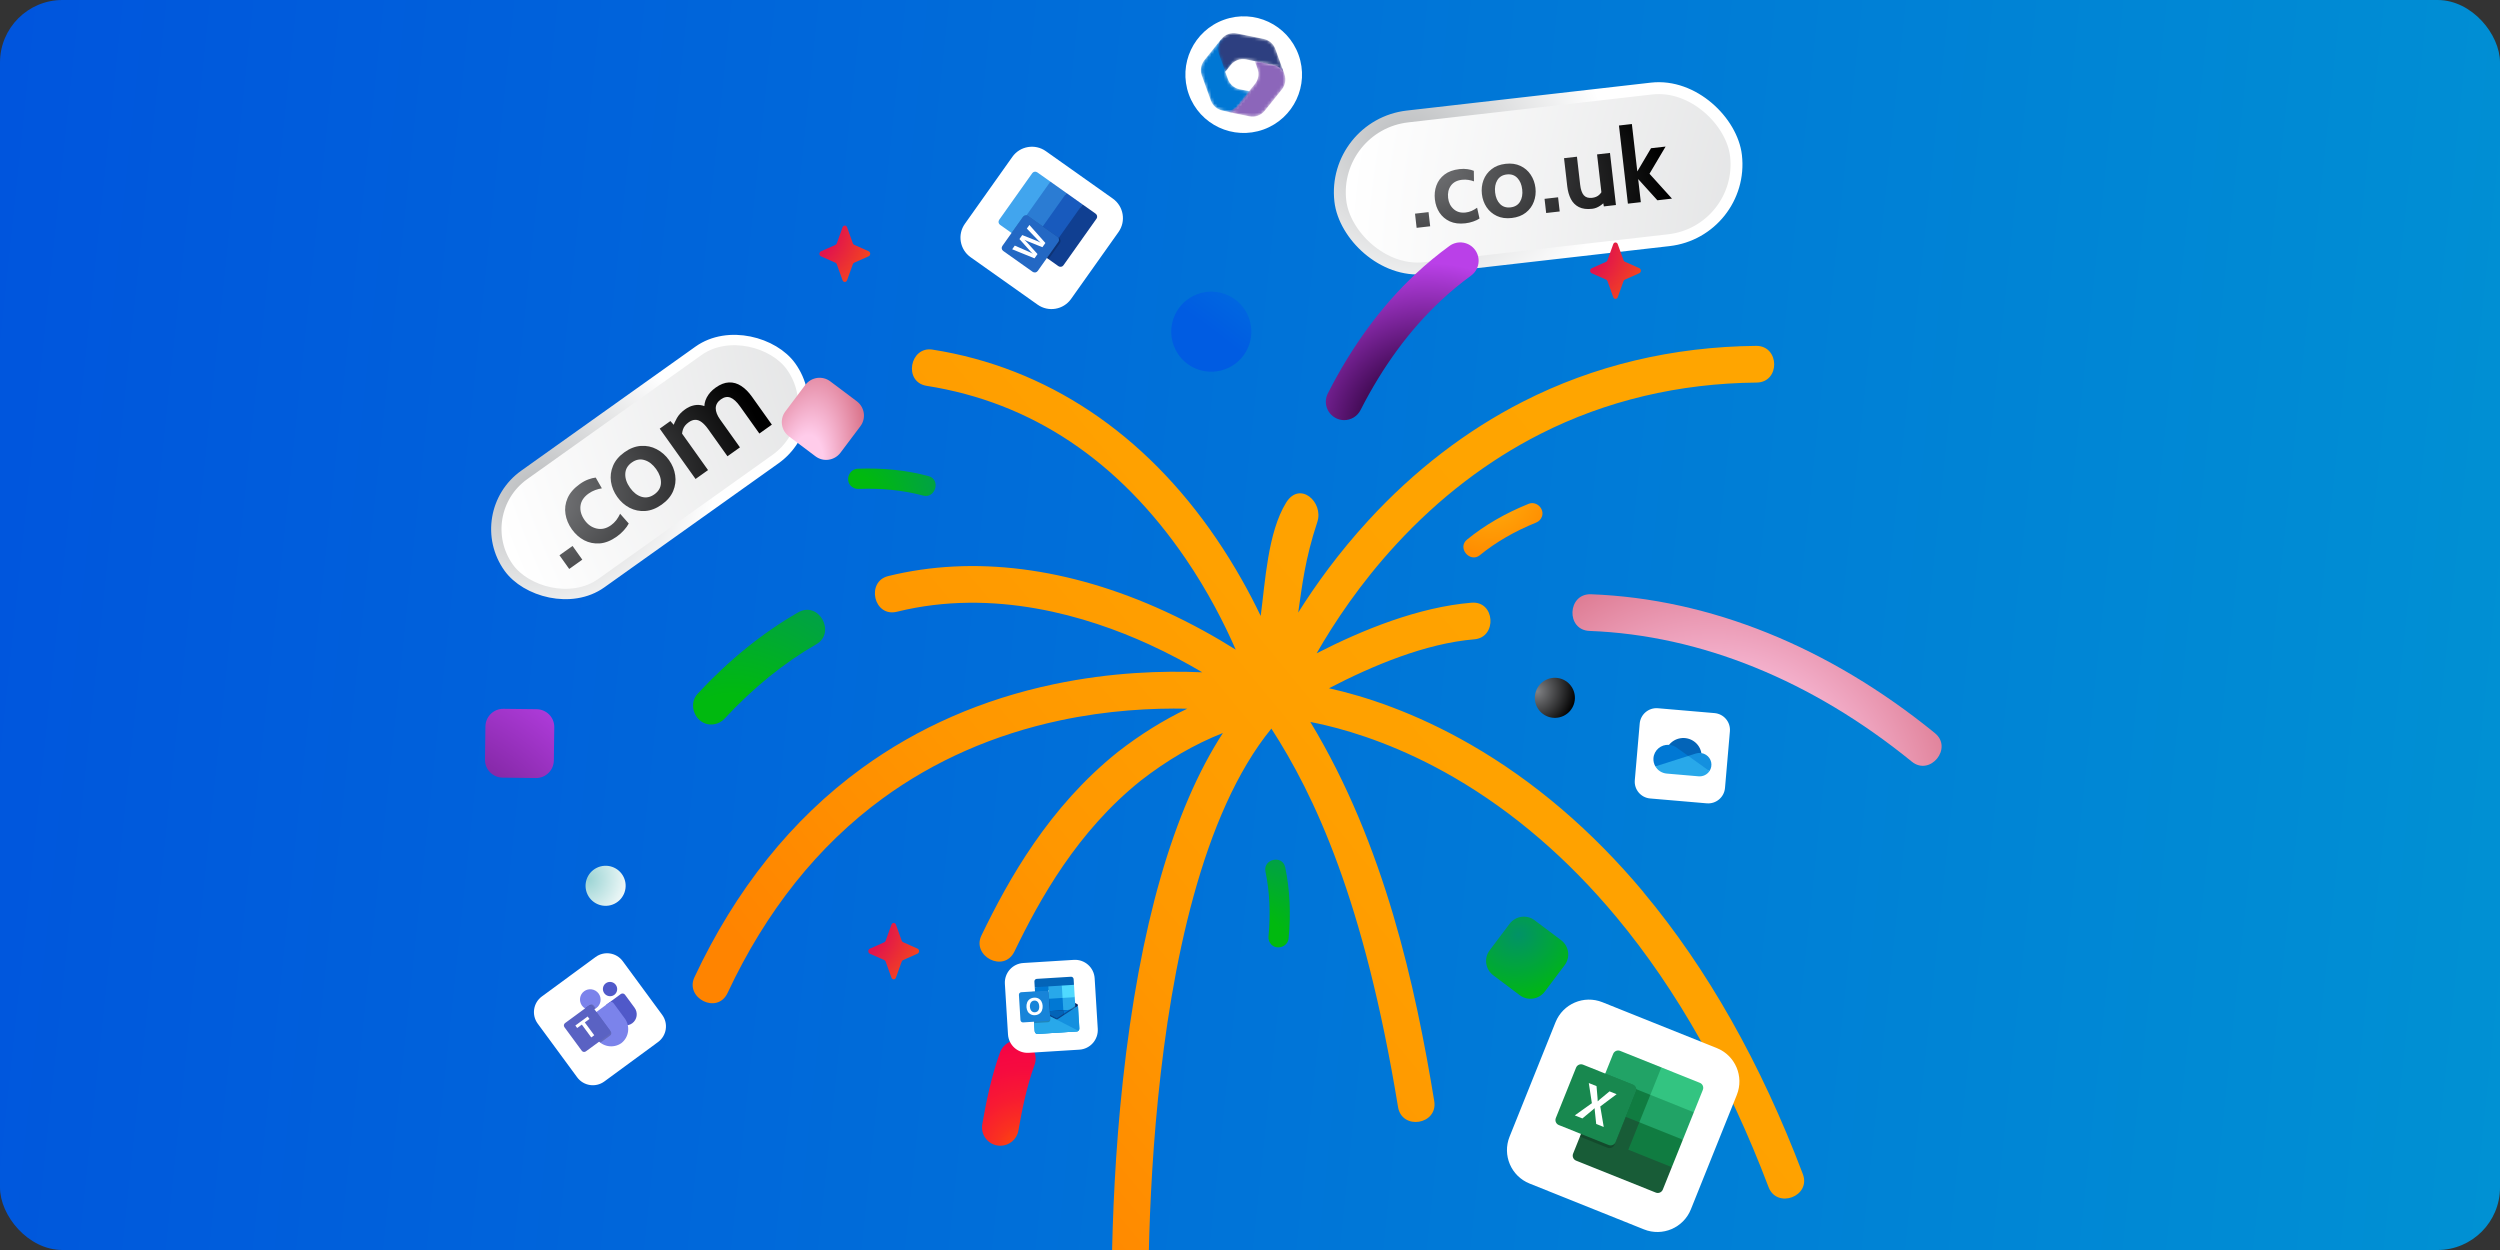 <svg width="810" height="405" viewBox="0 0 810 405" fill="none" xmlns="http://www.w3.org/2000/svg">
<rect x="0" y="0" width="810" height="405" fill="#333333" stroke="none"/>
<g clip-path="url(#clip0_2653_1006)">
<rect width="810" height="405" rx="20.25" fill="url(#paint0_linear_2653_1006)"/>
<rect x="431.454" y="40.548" width="129.037" height="49.454" rx="24.727" transform="rotate(-6.527 431.454 40.548)" fill="url(#paint1_radial_2653_1006)"/>
<rect x="431.454" y="40.548" width="129.037" height="49.454" rx="24.727" transform="rotate(-6.527 431.454 40.548)" stroke="url(#paint2_radial_2653_1006)" stroke-width="3.856"/>
<path d="M458.987 73.817L458.462 69.225L462.851 68.723L463.376 73.315L458.987 73.817ZM474.747 72.356C472.811 72.577 471.14 72.369 469.734 71.732C468.337 71.083 467.225 70.138 466.4 68.899C465.584 67.647 465.084 66.222 464.902 64.624C464.718 63.015 464.881 61.508 465.393 60.104C465.904 58.689 466.778 57.506 468.014 56.555C469.251 55.605 470.871 55.014 472.874 54.785C473.819 54.677 474.686 54.686 475.476 54.812C476.264 54.927 476.946 55.106 477.521 55.348L477.57 58.763C477.021 58.552 476.41 58.394 475.737 58.288C475.075 58.182 474.389 58.169 473.68 58.25C472.06 58.435 470.861 59.068 470.084 60.149C469.307 61.23 469.009 62.558 469.189 64.133C469.36 65.63 469.96 66.838 470.989 67.758C472.016 68.667 473.307 69.032 474.859 68.854C475.523 68.778 476.165 68.608 476.785 68.343C477.414 68.066 478.013 67.718 478.581 67.3L479.358 70.802C478.807 71.173 478.126 71.496 477.314 71.771C476.514 72.057 475.659 72.251 474.747 72.356ZM489.81 70.632C487.975 70.842 486.365 70.622 484.98 69.971C483.594 69.32 482.482 68.37 481.644 67.12C480.817 65.87 480.313 64.457 480.133 62.881C479.951 61.295 480.122 59.793 480.644 58.377C481.177 56.959 482.045 55.777 483.248 54.83C484.449 53.871 485.967 53.287 487.801 53.077C489.635 52.867 491.246 53.094 492.633 53.756C494.018 54.407 495.125 55.363 495.954 56.625C496.793 57.886 497.304 59.309 497.485 60.896C497.666 62.471 497.489 63.962 496.954 65.369C496.431 66.774 495.568 67.95 494.365 68.897C493.162 69.844 491.644 70.422 489.81 70.632ZM489.416 67.189C490.822 67.028 491.847 66.415 492.489 65.35C493.141 64.272 493.377 62.951 493.198 61.386C493.016 59.8 492.486 58.555 491.608 57.652C490.739 56.737 489.602 56.36 488.195 56.521C486.8 56.681 485.777 57.305 485.126 58.394C484.474 59.472 484.239 60.804 484.421 62.391C484.599 63.955 485.128 65.188 486.007 66.091C486.884 66.983 488.02 67.349 489.416 67.189ZM500.956 69.015L500.431 64.424L504.819 63.922L505.345 68.513L500.956 69.015ZM515.872 67.651C514.116 67.851 512.675 67.663 511.549 67.085C510.423 66.507 509.559 65.637 508.959 64.474C508.357 63.3 507.965 61.92 507.784 60.333L506.745 51.252L510.931 50.773L511.97 59.854C512.149 61.419 512.541 62.554 513.146 63.26C513.762 63.953 514.66 64.232 515.842 64.097C516.787 63.989 517.543 63.674 518.111 63.153C518.689 62.631 519.14 61.941 519.464 61.083L518.965 63.295L517.447 50.028L521.633 49.549L523.564 66.428L519.648 66.876L519.109 63.963L520.156 65.04C519.81 65.604 519.224 66.156 518.396 66.695C517.58 67.233 516.738 67.551 515.872 67.651ZM527.438 65.985L524.541 40.665L528.728 40.187L530.485 55.547L534.926 48.028L539.652 47.487L534.435 56.292L541.719 64.351L536.992 64.892L530.767 58.012L531.625 65.506L527.438 65.985Z" fill="url(#paint3_radial_2653_1006)"/>
<path d="M331.638 337.427C328.556 336.302 325.141 337.887 324.016 340.971C321.109 348.946 319.406 357.602 318.257 364.261C317.694 367.495 319.857 370.579 323.097 371.134C323.446 371.197 323.787 371.221 324.119 371.221C326.956 371.221 329.467 369.183 329.966 366.29C331.035 360.123 332.596 352.14 335.187 345.045C336.312 341.962 334.727 338.545 331.645 337.419L331.638 337.427Z" fill="url(#paint4_radial_2653_1006)"/>
<path d="M532.475 289.026C515.83 269.129 497.023 253.069 476.583 241.289C458.338 230.778 442.122 225.569 430.587 222.993C444.641 215.7 461.769 208.463 477.716 207.131C485.123 206.513 484.474 194.598 476.726 195.28C459.725 196.699 441.71 203.92 426.594 211.673C432.171 201.923 440.64 189.089 452.405 176.334C466.284 161.281 481.986 149.263 499.067 140.599C520.361 129.802 543.946 124.197 569.154 123.952C576.831 123.872 576.673 112.061 569.036 112.061C541.886 112.331 516.448 118.403 493.442 130.127C475.062 139.489 458.212 152.442 443.358 168.621C433.732 179.101 426.246 189.517 420.621 198.467C421.865 189.882 422.823 181.138 426.816 169.112C428.939 162.707 421.152 155.692 416.715 162.842C410.758 172.466 409.934 188.51 408.468 199.561C404.856 192.022 400.126 183.389 394.097 174.527C370.79 140.266 338.982 119.084 302.12 113.274C294.777 112.124 292.59 123.809 300.275 125.022C334.174 130.365 362.369 149.168 384.068 180.908C391.412 191.649 396.727 202.137 400.372 210.484C394.192 206.6 386.436 202.192 377.453 198.07C346.342 183.786 315.335 179.838 287.757 186.655C280.54 188.439 283.06 200.068 290.609 198.205C321.997 190.436 352.3 199.648 372.192 208.74C378.681 211.705 384.519 214.852 389.534 217.825C376.763 217.27 359.96 217.793 341.486 221.677C318.313 226.544 297.367 235.708 279.225 248.907C256.576 265.379 238.331 288.17 224.99 316.644C221.853 323.342 232.405 328.844 235.748 321.694C248.178 295.154 265.084 273.957 285.983 258.689C302.699 246.481 322.045 237.975 343.482 233.409C358.883 230.128 373.191 229.382 384.67 229.612C376.89 233.346 369.451 237.975 362.258 243.572C362.234 243.588 362.218 243.604 362.195 243.619C339.838 261.511 326.822 284.801 317.981 303.097C314.756 309.763 325.245 315.376 328.684 308.273C336.978 291.119 349.123 269.327 369.594 252.934C378.174 246.267 386.88 241.194 396.22 237.492C380.146 262.232 369.261 300.037 363.795 350.287C358.828 395.915 360.388 435.59 360.404 435.987C360.721 443.747 372.596 443.264 372.279 435.495C372.216 434.005 366.924 291.214 411.922 236.065C425.794 257.516 441.963 291.468 452.959 358.658C454.211 366.292 465.944 364.405 464.692 356.731C458.671 319.981 448.681 273.743 424.55 233.917C426.103 234.218 427.783 234.575 429.581 235.003C439.23 237.294 454.298 242.105 471.291 251.998C490.408 263.128 508.042 278.309 523.697 297.112C543.36 320.727 559.949 350.168 573.005 384.611C575.714 391.746 586.868 387.655 584.119 380.394C570.509 344.492 553.128 313.759 532.451 289.05L532.475 289.026Z" fill="url(#paint5_linear_2653_1006)"/>
<path d="M626.923 237.539C592.525 209.549 553.975 193.988 515.442 192.537C507.805 192.299 507.322 204.134 514.998 204.42C550.933 205.775 587.043 220.417 619.421 246.766C625.355 251.594 632.849 242.359 626.915 237.539H626.923Z" fill="url(#paint6_radial_2653_1006)"/>
<path d="M432.813 135.47C433.677 135.914 434.596 136.12 435.507 136.12C437.67 136.12 439.761 134.931 440.807 132.87C447.976 118.775 456.731 106.853 466.815 97.412C469.937 94.495 473.232 91.767 476.623 89.302C479.277 87.376 479.871 83.658 477.946 80.995C476.021 78.339 472.298 77.745 469.644 79.671C465.857 82.421 462.173 85.466 458.695 88.716C447.596 99.1 438.01 112.132 430.215 127.463C428.725 130.388 429.89 133.971 432.813 135.462V135.47Z" fill="url(#paint7_radial_2653_1006)"/>
<path d="M230.393 234.741C231.985 234.741 233.577 234.099 234.75 232.839C244.027 222.851 254.033 214.733 264.498 208.732C270.946 205.03 265.33 194.543 258.588 198.419C247.085 205.022 236.136 213.885 226.043 224.753C222.621 228.439 225.465 234.749 230.393 234.749V234.741Z" fill="url(#paint8_radial_2653_1006)"/>
<path d="M275.7 157.458C276.321 158.077 277.192 158.446 278.139 158.41C285.642 158.121 292.701 158.845 299.116 160.574C303.071 161.637 304.958 155.362 300.821 154.253C293.767 152.356 286.05 151.556 277.887 151.871C275.119 151.978 273.775 155.545 275.697 157.461L275.7 157.458Z" fill="url(#paint9_radial_2653_1006)"/>
<path d="M411.81 305.92C411.226 305.265 410.907 304.375 410.995 303.431C411.702 295.957 411.372 288.868 410.004 282.366C409.163 278.358 415.533 276.824 416.41 281.016C417.911 288.166 418.28 295.915 417.51 304.047C417.249 306.805 413.613 307.949 411.807 305.923L411.81 305.92Z" fill="url(#paint10_radial_2653_1006)"/>
<path d="M499.558 167.439C499.245 168.259 498.602 168.952 497.723 169.308C490.761 172.119 484.619 175.673 479.476 179.88C476.305 182.471 472.011 177.521 475.33 174.813C480.987 170.191 487.698 166.298 495.273 163.24C497.842 162.203 500.53 164.906 499.562 167.441L499.558 167.439Z" fill="url(#paint11_radial_2653_1006)"/>
<path d="M290.283 299.582L292.157 304.786C292.227 305.015 292.389 305.175 292.597 305.267L297.272 307.353C297.943 307.651 297.943 308.683 297.272 308.981L292.597 311.067C292.389 311.159 292.25 311.342 292.157 311.548L290.283 316.752C290.028 317.486 289.079 317.486 288.825 316.752L286.95 311.548C286.881 311.319 286.719 311.159 286.51 311.067L281.835 309.004C281.164 308.706 281.164 307.674 281.835 307.376L286.51 305.29C286.719 305.198 286.857 305.015 286.95 304.808L288.825 299.582C289.079 298.848 290.028 298.848 290.283 299.582Z" fill="url(#paint12_radial_2653_1006)"/>
<path d="M524.149 79.114L526.023 84.318C526.093 84.547 526.255 84.708 526.463 84.799L531.138 86.886C531.809 87.184 531.809 88.215 531.138 88.513L526.463 90.599C526.255 90.691 526.116 90.874 526.023 91.081L524.149 96.285C523.894 97.018 522.945 97.018 522.691 96.285L520.816 91.081C520.746 90.852 520.584 90.691 520.376 90.599L515.701 88.536C515.03 88.238 515.03 87.207 515.701 86.909L520.376 84.823C520.584 84.731 520.723 84.547 520.816 84.341L522.691 79.114C522.945 78.381 523.894 78.381 524.149 79.114Z" fill="url(#paint13_radial_2653_1006)"/>
<path d="M274.448 73.633L276.323 78.837C276.393 79.066 276.555 79.227 276.763 79.318L281.438 81.404C282.109 81.703 282.109 82.734 281.438 83.032L276.763 85.118C276.555 85.21 276.416 85.393 276.323 85.6L274.448 90.803C274.194 91.537 273.245 91.537 272.99 90.803L271.116 85.6C271.046 85.37 270.884 85.21 270.676 85.118L266.001 83.055C265.33 82.757 265.33 81.725 266.001 81.427L270.676 79.341C270.884 79.25 271.023 79.066 271.116 78.86L272.99 73.633C273.245 72.9 274.194 72.9 274.448 73.633Z" fill="url(#paint14_radial_2653_1006)"/>
<path d="M506.606 231.936C509.834 230.371 511.184 226.488 509.62 223.263C508.057 220.037 504.173 218.69 500.945 220.255C497.717 221.819 496.368 225.702 497.931 228.928C499.494 232.153 503.378 233.5 506.606 231.936Z" fill="url(#paint15_radial_2653_1006)"/>
<path d="M398.114 119.138C404.565 116.012 407.262 108.253 404.138 101.807C401.014 95.361 393.252 92.67 386.802 95.796C380.351 98.922 377.654 106.681 380.778 113.127C383.902 119.573 391.664 122.265 398.114 119.138Z" fill="url(#paint16_radial_2653_1006)"/>
<path d="M492.392 322.436L483.807 315.987C481.251 314.054 480.722 310.443 482.656 307.89L489.107 299.311C491.042 296.758 494.654 296.231 497.21 298.164L505.796 304.613C508.351 306.547 508.88 310.157 506.946 312.711L500.495 321.289C498.561 323.842 494.948 324.37 492.392 322.436Z" fill="url(#paint17_radial_2653_1006)"/>
<path d="M328.004 50.817L312.625 72.503C310.142 76.004 310.97 80.855 314.474 83.337L336.181 98.709C339.685 101.191 344.539 100.364 347.022 96.863L362.4 75.177C364.883 71.675 364.055 66.825 360.551 64.343L338.844 48.97C335.34 46.489 330.486 47.315 328.004 50.817Z" fill="white"/>
<path d="M334.451 56.107L323.732 71.223C323.362 71.745 323.489 72.47 324.016 72.843L328.267 75.854L337.082 68.937L340.326 58.849L336.075 55.838C335.548 55.465 334.821 55.586 334.451 56.107Z" fill="#41A5EE"/>
<path d="M340.325 58.848L328.266 75.853L333.471 79.54L341.245 71.885L345.53 62.535L340.325 58.848Z" fill="#2B7CD3"/>
<path d="M333.47 79.539L338.675 83.226L345.563 75.718L350.734 66.221L345.529 62.534L333.47 79.539Z" fill="#185ABD"/>
<path d="M344.549 85.967L355.268 70.851C355.638 70.329 355.511 69.604 354.984 69.231L350.732 66.22L338.674 83.225L342.925 86.236C343.452 86.609 344.179 86.489 344.549 85.967Z" fill="#103F91"/>
<path opacity="0.2" d="M331.461 70.247L327.746 75.485L339.716 83.963L343.431 78.724C343.799 78.202 343.672 77.478 343.147 77.104L333.084 69.978C332.557 69.607 331.832 69.727 331.461 70.247Z" fill="black"/>
<path d="M324.761 79.694L331.46 70.247C331.83 69.725 332.557 69.605 333.084 69.978L342.627 76.736C343.154 77.109 343.281 77.835 342.911 78.356L336.212 87.803C335.842 88.325 335.115 88.445 334.588 88.072L325.045 81.314C324.518 80.941 324.391 80.216 324.761 79.694Z" fill="url(#paint18_linear_2653_1006)"/>
<path d="M334.157 81.945C334.317 82.03 334.454 82.109 334.568 82.181L334.583 82.159C334.485 82.077 334.372 81.971 334.243 81.841C334.115 81.711 334.008 81.6 333.921 81.507L330.296 77.447L331.207 76.163L336.203 78.152C336.51 78.28 336.809 78.428 337.098 78.594L337.11 78.577C336.862 78.372 336.626 78.151 336.406 77.917L332.698 74.056L333.527 72.887L338.707 78.725L337.739 80.091L332.936 78.16C332.797 78.105 332.62 78.028 332.405 77.929C332.189 77.83 332.035 77.753 331.941 77.7L331.929 77.717C332.022 77.8 332.156 77.928 332.332 78.102C332.507 78.276 332.635 78.407 332.717 78.494L336.16 82.315L335.175 83.704L327.944 80.764L328.788 79.574L333.761 81.751C333.865 81.794 333.997 81.859 334.157 81.945Z" fill="white"/>
<rect x="152.314" y="166.361" width="112.339" height="43.054" rx="21.527" transform="rotate(-35.457 152.314 166.361)" fill="url(#paint19_radial_2653_1006)"/>
<rect x="152.314" y="166.361" width="112.339" height="43.054" rx="21.527" transform="rotate(-35.457 152.314 166.361)" stroke="url(#paint20_radial_2653_1006)" stroke-width="3.357"/>
<path d="M184.424 184.342L181.265 179.907L185.505 176.888L188.664 181.323L184.424 184.342ZM199.844 173.853C197.974 175.184 196.132 175.922 194.318 176.067C192.507 176.194 190.823 175.853 189.265 175.046C187.71 174.22 186.383 173.035 185.283 171.491C184.176 169.936 183.487 168.289 183.214 166.55C182.934 164.799 183.161 163.081 183.894 161.396C184.627 159.71 185.961 158.179 187.896 156.801C188.81 156.15 189.709 155.665 190.596 155.345C191.474 155.014 192.279 154.81 193.01 154.732L195.006 158.226C194.321 158.321 193.6 158.506 192.846 158.781C192.102 159.048 191.388 159.426 190.703 159.914C189.138 161.029 188.263 162.365 188.077 163.922C187.892 165.48 188.341 167.019 189.425 168.541C190.455 169.987 191.762 170.891 193.347 171.253C194.925 171.605 196.464 171.246 197.964 170.178C198.605 169.721 199.17 169.179 199.658 168.553C200.149 167.909 200.568 167.209 200.915 166.454L203.713 169.622C203.357 170.319 202.838 171.04 202.157 171.787C201.496 172.537 200.724 173.225 199.844 173.853ZM214.395 163.49C212.623 164.752 210.837 165.442 209.037 165.56C207.237 165.679 205.549 165.333 203.972 164.522C202.406 163.704 201.082 162.534 199.998 161.012C198.906 159.479 198.226 157.834 197.957 156.075C197.698 154.309 197.92 152.595 198.62 150.933C199.313 149.26 200.545 147.793 202.317 146.531C204.089 145.269 205.879 144.584 207.687 144.476C209.487 144.358 211.173 144.713 212.747 145.542C214.331 146.364 215.669 147.541 216.761 149.074C217.845 150.596 218.512 152.234 218.762 153.989C219.024 155.736 218.804 157.441 218.104 159.103C217.403 160.766 216.167 162.228 214.395 163.49ZM212.026 160.163C213.385 159.195 214.092 157.979 214.146 156.515C214.204 155.032 213.695 153.534 212.619 152.023C211.527 150.49 210.271 149.509 208.851 149.079C207.433 148.63 206.045 148.889 204.686 149.857C203.338 150.817 202.639 152.044 202.589 153.538C202.531 155.021 203.048 156.529 204.14 158.062C205.216 159.573 206.464 160.544 207.885 160.974C209.297 161.393 210.678 161.123 212.026 160.163ZM225.359 155.19L213.746 138.883L217.203 136.421L219.16 138.616L218.062 138.316C218.333 137.386 218.759 136.419 219.339 135.416C219.922 134.395 220.79 133.473 221.942 132.653C222.812 132.033 223.671 131.618 224.52 131.407C225.372 131.177 226.208 131.131 227.027 131.268C227.838 131.395 228.622 131.68 229.381 132.123L228.24 132.592C228.096 131.285 228.342 130.02 228.978 128.797C229.625 127.566 230.585 126.498 231.857 125.592C233.357 124.524 234.8 123.962 236.188 123.908C237.575 123.855 238.894 124.234 240.145 125.047C241.388 125.85 242.547 127.006 243.623 128.518L250.08 137.584L246.036 140.464L239.788 131.691C238.705 130.169 237.664 129.214 236.667 128.827C235.681 128.431 234.639 128.624 233.541 129.406C232.997 129.793 232.589 130.232 232.315 130.722C232.044 131.193 231.905 131.71 231.896 132.273C231.891 132.818 232.008 133.398 232.25 134.012C232.483 134.616 232.828 135.239 233.285 135.88L239.742 144.947L235.698 147.827L229.45 139.054C228.73 138.043 228.025 137.283 227.335 136.775C226.657 136.259 225.971 136.01 225.279 136.027C224.59 136.026 223.876 136.289 223.137 136.816C222.191 137.489 221.573 138.265 221.281 139.145C220.993 140.005 220.888 140.973 220.965 142.049L220.159 139.329L229.403 152.31L225.359 155.19Z" fill="url(#paint21_radial_2653_1006)"/>
<path d="M264.204 147.839L255.619 141.39C253.063 139.457 252.534 135.846 254.469 133.293L260.92 124.715C262.854 122.161 266.467 121.634 269.022 123.567L277.608 130.016C280.164 131.95 280.692 135.56 278.758 138.114L272.307 146.692C270.373 149.245 266.76 149.773 264.204 147.839Z" fill="url(#paint22_radial_2653_1006)"/>
<path d="M199.048 292.838C202.276 291.274 203.625 287.391 202.062 284.165C200.499 280.94 196.615 279.593 193.387 281.157C190.159 282.722 188.809 286.605 190.372 289.83C191.935 293.056 195.82 294.403 199.048 292.838Z" fill="url(#paint23_radial_2653_1006)"/>
<path d="M192.961 310.078L175.567 322.851C172.763 324.911 172.16 328.854 174.22 331.657L187.001 349.047C189.061 351.851 193.005 352.454 195.81 350.395L213.203 337.621C216.008 335.562 216.611 331.619 214.55 328.815L201.77 311.426C199.709 308.622 195.765 308.019 192.961 310.078Z" fill="white"/>
<path d="M196.544 325.442L201.132 322.073C201.565 321.755 202.177 321.851 202.498 322.289L205.597 326.505C206.778 328.112 206.445 330.364 204.852 331.533L204.838 331.543C203.245 332.714 200.996 332.359 199.815 330.752L196.438 326.157C196.27 325.929 196.317 325.609 196.544 325.442Z" fill="#5059C9"/>
<path d="M199.033 322.332C200.059 321.578 200.274 320.127 199.513 319.091C198.752 318.055 197.302 317.827 196.276 318.581C195.249 319.335 195.034 320.785 195.795 321.821C196.557 322.857 198.006 323.085 199.033 322.332Z" fill="#5059C9"/>
<path d="M193.249 326.579C194.732 325.49 195.043 323.394 193.943 321.898C192.844 320.402 190.75 320.072 189.268 321.161C187.785 322.25 187.474 324.346 188.573 325.842C189.673 327.338 191.767 327.668 193.249 326.579Z" fill="#7B83EB"/>
<path d="M197.441 324.783L189.868 330.345C189.447 330.67 189.372 331.278 189.7 331.702L193.234 336.512C195.08 339.149 198.695 339.807 201.312 337.983C203.835 336.033 204.287 332.387 202.322 329.838L198.787 325.029C198.48 324.589 197.877 324.48 197.441 324.783Z" fill="#7B83EB"/>
<path opacity="0.2" d="M193.241 327.868L197.888 334.19C198.193 334.612 198.106 335.199 197.692 335.508L194.536 337.825C194.04 337.453 193.601 337.01 193.233 336.511L189.699 331.702C189.372 331.277 189.447 330.671 189.866 330.346L193.241 327.868Z" fill="black"/>
<path opacity="0.2" d="M192.378 325.826L193.036 326.722C192.89 326.815 192.736 326.895 192.574 326.959C191.591 327.373 190.465 327.289 189.545 326.732L191.061 325.619C191.479 325.314 192.067 325.407 192.378 325.826Z" fill="black"/>
<path opacity="0.2" d="M191.965 326.13L192.574 326.959C191.591 327.373 190.465 327.289 189.545 326.732L190.648 325.922C191.066 325.618 191.654 325.71 191.965 326.13Z" fill="black"/>
<path d="M183.073 331.485L190.646 325.924C191.065 325.617 191.655 325.71 191.965 326.132L197.581 333.773C197.891 334.195 197.803 334.785 197.385 335.093L189.812 340.654C189.394 340.961 188.803 340.868 188.493 340.446L182.877 332.805C182.567 332.383 182.655 331.792 183.073 331.485Z" fill="url(#paint24_linear_2653_1006)"/>
<path d="M190.99 330.149L189.476 331.261L192.533 335.42L191.568 336.129L188.511 331.969L187.004 333.076L186.411 332.269L190.397 329.342L190.99 330.149Z" fill="white"/>
<path d="M409.369 41.961C419.186 38.42 424.276 27.592 420.737 17.775C417.199 7.958 406.373 2.87 396.556 6.411C386.74 9.952 381.65 20.78 385.188 30.597C388.726 40.414 399.552 45.502 409.369 41.961Z" fill="white"/>
<mask id="mask0_2653_1006" style="mask-type:luminance" maskUnits="userSpaceOnUse" x="389" y="11" width="17" height="26">
<path d="M395.736 12.619L390.196 19.535C389.091 20.915 388.784 22.784 389.389 24.463L392.3 32.542C392.904 34.22 394.332 35.463 396.062 35.821L398.953 36.417L400.223 35.959L405.409 29.692L401.602 28.908C399.872 28.55 398.445 27.307 397.84 25.629L396.974 23.227L399.186 20.075L401.066 16.009L398.838 11.682L395.581 12.858L395.296 13.271C395.425 13.044 395.572 12.828 395.737 12.622L395.84 12.492C395.804 12.534 395.77 12.576 395.736 12.619Z" fill="white"/>
</mask>
<g mask="url(#mask0_2653_1006)">
<path fill-rule="evenodd" clip-rule="evenodd" d="M395.736 12.619L390.196 19.535C389.09 20.916 388.784 22.784 389.389 24.463L392.3 32.542C392.904 34.219 394.332 35.463 396.062 35.821L398.953 36.416L400.223 35.958L405.409 29.692L401.603 28.908C399.873 28.55 398.445 27.307 397.84 25.63L396.975 23.227L399.186 20.075L401.066 16.009L398.839 11.683L395.581 12.858L395.296 13.271C395.425 13.044 395.572 12.828 395.737 12.622L395.84 12.492C395.805 12.535 395.77 12.576 395.736 12.619Z" fill="url(#paint25_linear_2653_1006)"/>
</g>
<mask id="mask1_2653_1006" style="mask-type:luminance" maskUnits="userSpaceOnUse" x="396" y="19" width="21" height="19">
<path d="M407.429 22.25C408.035 23.931 407.724 25.805 406.61 27.19L401.03 34.133C399.887 35.554 398.079 36.243 396.291 35.952L404.813 37.694C406.666 38.071 408.568 37.384 409.753 35.911L415.334 28.967C416.447 27.581 416.758 25.708 416.153 24.028L415.452 22.083L414.531 21.398L406.46 19.559L407.429 22.25Z" fill="white"/>
</mask>
<g mask="url(#mask1_2653_1006)">
<path fill-rule="evenodd" clip-rule="evenodd" d="M407.43 22.25C408.035 23.931 407.724 25.805 406.611 27.19L401.03 34.133C399.887 35.554 398.079 36.243 396.291 35.952L404.814 37.693C406.666 38.07 408.568 37.384 409.753 35.911L415.334 28.967C416.447 27.581 416.759 25.708 416.153 24.028L415.452 22.083L414.532 21.398L406.46 19.56L407.43 22.25Z" fill="url(#paint26_linear_2653_1006)"/>
</g>
<mask id="mask2_2653_1006" style="mask-type:luminance" maskUnits="userSpaceOnUse" x="394" y="10" width="23" height="15">
<path d="M397.952 11.036C397.164 11.327 396.45 11.815 395.883 12.472L395.772 12.61C394.658 13.998 394.348 15.876 394.955 17.56L397.011 23.267L398.806 21.031C399.99 19.557 401.892 18.871 403.744 19.249L412.472 21.035C414.16 21.381 415.56 22.561 416.197 24.167C416.181 24.114 416.162 24.06 416.144 24.009L413.222 15.9C412.615 14.214 411.18 12.968 409.437 12.612L400.709 10.826C399.797 10.639 398.872 10.711 398.027 11.008L397.952 11.036Z" fill="white"/>
</mask>
<g mask="url(#mask2_2653_1006)">
<path fill-rule="evenodd" clip-rule="evenodd" d="M397.952 11.036C397.164 11.327 396.45 11.815 395.883 12.472L395.772 12.61C394.658 13.998 394.348 15.876 394.955 17.56L397.011 23.266L398.806 21.031C399.99 19.557 401.892 18.871 403.744 19.249L412.473 21.035C414.161 21.38 415.561 22.561 416.198 24.167C416.182 24.114 416.163 24.06 416.145 24.009L413.223 15.9C412.616 14.215 411.18 12.968 409.438 12.612L400.709 10.826C399.797 10.639 398.872 10.711 398.027 11.008L397.952 11.036Z" fill="url(#paint27_linear_2653_1006)"/>
</g>
<path d="M555.515 231.044L537.173 229.47C534.168 229.213 531.522 231.44 531.262 234.446L529.676 252.795C529.416 255.801 531.641 258.447 534.646 258.704L552.988 260.278C555.993 260.536 558.64 258.308 558.9 255.302L560.486 236.954C560.746 233.948 558.52 231.302 555.515 231.044Z" fill="white"/>
<path d="M547.039 247.337L551.245 243.997C550.706 240.815 547.66 238.664 544.441 239.192C542.991 239.43 541.684 240.193 540.774 241.332C540.835 241.336 547.039 247.337 547.039 247.337Z" fill="#0364B8"/>
<path d="M543.249 242.241C542.545 241.722 541.709 241.409 540.834 241.335C540.814 241.334 540.794 241.333 540.774 241.332C538.171 241.14 535.907 243.07 535.717 245.641C535.648 246.574 535.865 247.506 536.338 248.317L542.227 248.096L547.002 244.921L543.249 242.241Z" fill="#0078D4"/>
<path d="M551.246 243.996C551.161 243.983 551.075 243.972 550.989 243.964C550.467 243.919 549.941 243.98 549.445 244.144L547.003 244.921L549.327 248.314L553.876 249.828C555.037 248.076 554.54 245.723 552.764 244.573C552.306 244.276 551.788 244.079 551.246 243.996Z" fill="#1490DF"/>
<path d="M536.338 248.316C537.11 249.641 538.489 250.51 540.03 250.641L550.335 251.525C551.742 251.647 553.102 250.995 553.876 249.828L547.003 244.92L536.338 248.316Z" fill="#28A8EA"/>
<path d="M556.244 339.574L519.174 324.716C513.189 322.317 506.389 325.225 503.986 331.211L489.098 368.288C486.695 374.274 489.599 381.071 495.584 383.47L532.653 398.328C538.638 400.727 545.439 397.819 547.842 391.833L562.729 354.755C565.132 348.77 562.229 341.973 556.244 339.574Z" fill="white"/>
<path d="M531.504 362.728L517.601 354.06L509.688 373.768C509.326 374.668 509.756 375.688 510.648 376.045L536.485 386.401C537.377 386.758 538.392 386.318 538.754 385.418L541.669 378.157L531.504 362.728Z" fill="#185C37"/>
<path d="M538.284 345.839L524.925 340.484C524.033 340.127 523.018 340.567 522.656 341.467L519.741 348.728L531.144 363.621L538 369.465L545.237 369.269L548.807 360.378L538.284 345.839Z" fill="#21A366"/>
<path d="M519.74 348.726L534.714 354.728L531.144 363.619L516.17 357.617L519.74 348.726Z" fill="#107C41"/>
<path opacity="0.2" d="M529.052 351.426L520.098 347.837L511.888 368.285L520.842 371.874C521.734 372.227 522.747 371.789 523.111 370.891L530.012 353.703C530.37 352.803 529.941 351.786 529.052 351.426Z" fill="black"/>
<path d="M512.904 344.953L529.052 351.425C529.943 351.783 530.373 352.802 530.012 353.702L523.467 370.002C523.106 370.902 522.09 371.342 521.198 370.985L505.05 364.513C504.159 364.155 503.729 363.136 504.09 362.236L510.635 345.936C510.996 345.036 512.012 344.596 512.904 344.953Z" fill="url(#paint28_linear_2653_1006)"/>
<path d="M510.236 361.387L515.765 357.436L514.774 350.906L517.278 351.909L517.619 355.968C517.647 356.352 517.659 356.634 517.654 356.814L517.676 356.823C517.887 356.615 518.104 356.413 518.328 356.218L521.487 353.599L523.785 354.52L518.485 358.492L519.612 365.145L517.167 364.165L516.695 359.671C516.666 359.476 516.654 359.279 516.66 359.082L516.63 359.07C516.505 359.215 516.365 359.346 516.21 359.459L512.696 362.373L510.236 361.387Z" fill="white"/>
<path d="M550.763 350.842L538.284 345.84L534.714 354.731L548.807 360.38L551.723 353.118C552.084 352.218 551.654 351.199 550.763 350.842Z" fill="#33C481"/>
<path d="M531.147 363.619L545.24 369.267L541.67 378.158L527.577 372.51L531.147 363.619Z" fill="#107C41"/>
<path d="M347.922 310.997L331.545 312.014C328.035 312.232 325.365 315.255 325.581 318.765L326.589 335.148C326.805 338.659 329.825 341.328 333.334 341.11L349.712 340.093C353.221 339.875 355.891 336.853 355.675 333.342L354.667 316.959C354.452 313.449 351.432 310.779 347.922 310.997Z" fill="white"/>
<path d="M349.257 325.694C349.249 325.544 349.165 325.41 349.034 325.339L349.032 325.339L349.024 325.336L342.25 321.82C342.221 321.803 342.19 321.787 342.159 321.773C341.899 321.656 341.599 321.675 341.355 321.823C341.326 321.84 341.298 321.86 341.271 321.881L334.979 326.208L334.972 326.213C334.78 326.351 334.735 326.621 334.872 326.816C334.912 326.873 334.965 326.92 335.027 326.951L341.801 330.467C341.83 330.484 341.861 330.5 341.892 330.514C342.152 330.63 342.452 330.612 342.696 330.464C342.725 330.446 342.753 330.427 342.78 330.406L349.072 326.079C349.197 325.994 349.268 325.847 349.257 325.694Z" fill="#0A2767"/>
<path d="M335.603 323.915L339.89 323.649L340.135 327.633L335.848 327.899L335.603 323.915ZM347.97 319.081L347.858 317.258C347.841 316.802 347.462 316.446 347.011 316.463L335.887 317.154C335.439 317.193 335.106 317.593 335.144 318.048L335.257 319.871L341.942 321.24L347.97 319.081Z" fill="#0364B8"/>
<path d="M335.256 319.87L339.64 319.598L339.886 323.599L335.502 323.871L335.256 319.87Z" fill="#0078D4"/>
<path d="M344.025 319.326L339.641 319.598L339.887 323.599L344.517 327.328L348.463 327.083L348.217 323.082L344.025 319.326Z" fill="#28A8EA"/>
<path d="M339.887 323.598L344.271 323.326L344.517 327.327L340.133 327.599L339.887 323.598Z" fill="#0078D4"/>
<path d="M340.133 327.598L344.517 327.326L344.763 331.327L340.379 331.599L340.133 327.598Z" fill="#0364B8"/>
<path d="M335.847 327.897L340.134 327.631L340.357 331.253L336.07 331.519L335.847 327.897Z" fill="#14447D"/>
<path d="M344.518 327.326L348.464 327.081L348.71 331.082L344.764 331.327L344.518 327.326Z" fill="#0078D4"/>
<path d="M349.078 326.053L349.07 326.058L342.767 330.189C342.74 330.209 342.712 330.227 342.682 330.244C342.575 330.305 342.456 330.343 342.334 330.355L341.964 330.166C341.933 330.152 341.902 330.137 341.873 330.12L335.017 326.7L335.014 326.7L334.79 326.591L335.254 334.133C335.288 334.636 335.718 335.016 336.214 334.982L348.887 334.195C348.894 334.194 348.901 334.19 348.908 334.19C349.013 334.176 349.115 334.148 349.211 334.106C349.253 334.085 349.293 334.06 349.331 334.033C349.359 334.014 349.407 333.974 349.407 333.974C349.621 333.792 349.738 333.518 349.722 333.234L349.258 325.693C349.267 325.837 349.198 325.975 349.078 326.053Z" fill="url(#paint29_linear_2653_1006)"/>
<path opacity="0.5" d="M348.905 325.685L348.934 326.147L342.396 331.34L335.012 326.704C335.012 326.701 335.01 326.699 335.007 326.7L334.334 326.344L334.314 326.011L334.581 325.99L335.166 326.284L335.18 326.287L335.23 326.315C335.23 326.315 342.113 329.748 342.131 329.756L342.395 329.891C342.416 329.881 342.438 329.871 342.464 329.86C342.476 329.851 348.83 325.685 348.83 325.685L348.905 325.685Z" fill="#0A2767"/>
<path d="M349.078 326.053L349.07 326.058L342.767 330.19C342.74 330.209 342.712 330.228 342.682 330.245C342.436 330.386 342.14 330.405 341.878 330.295C341.847 330.282 341.817 330.267 341.787 330.25L335.026 326.931L335.018 326.926C334.887 326.865 334.8 326.736 334.79 326.591L335.254 334.133C335.288 334.636 335.717 335.016 336.213 334.982L348.873 334.195C349.37 334.168 349.749 333.737 349.722 333.234L349.258 325.693C349.267 325.837 349.198 325.975 349.078 326.053Z" fill="#1490DF"/>
<path d="M336.226 334.981L348.872 334.195C349.066 334.184 349.252 334.11 349.402 333.984L341.963 330.167C341.932 330.153 341.902 330.138 341.872 330.121L335.017 326.701L335.014 326.701L334.79 326.591L335.252 334.107C335.283 334.621 335.719 335.012 336.226 334.981V334.981Z" fill="#28A8EA"/>
<path opacity="0.2" d="M339.772 321.746L340.3 330.338C340.327 330.788 339.991 331.175 339.548 331.204L335.09 331.481L334.461 321.258L338.92 320.981C339.363 320.954 339.744 321.296 339.772 321.746C339.772 321.746 339.772 321.746 339.772 321.746Z" fill="black"/>
<path d="M330.88 321.48L338.918 320.981C339.361 320.953 339.744 321.295 339.771 321.745L340.272 329.896C340.3 330.346 339.963 330.733 339.519 330.76L331.481 331.26C331.038 331.287 330.655 330.945 330.628 330.495L330.127 322.344C330.099 321.894 330.436 321.507 330.88 321.48Z" fill="url(#paint30_linear_2653_1006)"/>
<path d="M332.798 324.791C332.97 324.351 333.267 323.973 333.653 323.706C334.08 323.421 334.577 323.262 335.088 323.245C335.561 323.205 336.035 323.298 336.46 323.513C336.859 323.722 337.191 324.044 337.413 324.44C337.656 324.876 337.794 325.364 337.815 325.865C337.858 326.387 337.779 326.911 337.586 327.396C337.41 327.832 337.111 328.205 336.728 328.47C336.318 328.744 335.841 328.899 335.35 328.918C334.867 328.96 334.382 328.867 333.948 328.648C333.545 328.439 333.21 328.117 332.983 327.72C332.739 327.29 332.601 326.808 332.579 326.312C332.538 325.795 332.613 325.275 332.798 324.791ZM333.925 327.144C334.047 327.408 334.241 327.632 334.483 327.789C334.729 327.942 335.017 328.01 335.305 327.985C335.612 327.978 335.909 327.87 336.15 327.677C336.368 327.492 336.528 327.246 336.61 326.97C336.701 326.661 336.736 326.338 336.712 326.016C336.695 325.691 336.625 325.371 336.502 325.07C336.394 324.797 336.21 324.563 335.973 324.395C335.716 324.224 335.409 324.149 335.103 324.181C334.809 324.192 334.525 324.297 334.293 324.481C334.068 324.668 333.9 324.916 333.809 325.196C333.608 325.838 333.65 326.532 333.925 327.145L333.925 327.144Z" fill="white"/>
<path d="M344.025 319.326L347.971 319.081L348.217 323.082L344.271 323.327L344.025 319.326Z" fill="#50D9FF"/>
<path d="M173.59 252.085L162.853 251.955C159.649 251.906 157.089 249.305 157.141 246.102L157.277 235.37C157.328 232.167 159.931 229.607 163.136 229.657L173.873 229.786C177.077 229.836 179.637 232.437 179.585 235.64L179.449 246.372C179.398 249.575 176.795 252.135 173.59 252.085Z" fill="url(#paint31_radial_2653_1006)"/>
</g>
<defs>
<linearGradient id="paint0_linear_2653_1006" x1="3.77" y1="8.158" x2="842.446" y2="96.309" gradientUnits="userSpaceOnUse">
<stop stop-color="#0055DD"/>
<stop offset="0.997" stop-color="#0091D3"/>
</linearGradient>
<radialGradient id="paint1_radial_2653_1006" cx="0" cy="0" r="1" gradientUnits="userSpaceOnUse" gradientTransform="translate(755.53 138.933) rotate(-165.792) scale(337.346 312.341)">
<stop stop-color="#BABCBE"/>
<stop offset="0.977" stop-color="white"/>
</radialGradient>
<radialGradient id="paint2_radial_2653_1006" cx="0" cy="0" r="1" gradientUnits="userSpaceOnUse" gradientTransform="translate(455.679 49.716) rotate(23.933) scale(84.303 71.154)">
<stop stop-color="#BABCBE"/>
<stop offset="0.79" stop-color="white"/>
</radialGradient>
<radialGradient id="paint3_radial_2653_1006" cx="0" cy="0" r="1" gradientUnits="userSpaceOnUse" gradientTransform="translate(453.146 53.113) rotate(7.955) scale(87.237 48.082)">
<stop stop-color="#808184"/>
<stop offset="1"/>
</radialGradient>
<radialGradient id="paint4_radial_2653_1006" cx="0" cy="0" r="1" gradientUnits="userSpaceOnUse" gradientTransform="translate(332.184 373.821) scale(56.43 56.465)">
<stop stop-color="#FF5600"/>
<stop offset="0.05" stop-color="#FD4B09"/>
<stop offset="0.18" stop-color="#FA3020"/>
<stop offset="0.33" stop-color="#F81A32"/>
<stop offset="0.49" stop-color="#F60B3F"/>
<stop offset="0.67" stop-color="#F50246"/>
<stop offset="0.95" stop-color="#F50049"/>
</radialGradient>
<linearGradient id="paint5_linear_2653_1006" x1="216.996" y1="435.028" x2="619.773" y2="102.5" gradientUnits="userSpaceOnUse">
<stop offset="0.19" stop-color="#FF8400"/>
<stop offset="0.21" stop-color="#FF8600"/>
<stop offset="0.38" stop-color="#FF9700"/>
<stop offset="0.57" stop-color="#FFA100"/>
<stop offset="0.8" stop-color="#FFA500"/>
</linearGradient>
<radialGradient id="paint6_radial_2653_1006" cx="0" cy="0" r="1" gradientUnits="userSpaceOnUse" gradientTransform="translate(555.251 262.708) scale(92.674 92.731)">
<stop offset="0.32" stop-color="#FFCCEA"/>
<stop offset="1" stop-color="#D76C82"/>
</radialGradient>
<radialGradient id="paint7_radial_2653_1006" cx="0" cy="0" r="1" gradientUnits="userSpaceOnUse" gradientTransform="translate(462.236 139.98) scale(54.758 54.792)">
<stop offset="0.32" stop-color="#330442"/>
<stop offset="1" stop-color="#BA40E8"/>
</radialGradient>
<radialGradient id="paint8_radial_2653_1006" cx="0" cy="0" r="1" gradientUnits="userSpaceOnUse" gradientTransform="translate(237.309 244.658) scale(75.427 75.474)">
<stop offset="0.26" stop-color="#00B90F"/>
<stop offset="0.96" stop-color="#009464"/>
</radialGradient>
<radialGradient id="paint9_radial_2653_1006" cx="0" cy="0" r="1" gradientUnits="userSpaceOnUse" gradientTransform="translate(274.542 164.015) rotate(44.909) scale(41.543 41.569)">
<stop offset="0.26" stop-color="#00B90F"/>
<stop offset="0.96" stop-color="#009464"/>
</radialGradient>
<radialGradient id="paint10_radial_2653_1006" cx="0" cy="0" r="1" gradientUnits="userSpaceOnUse" gradientTransform="translate(405.198 306.711) rotate(-131.714) scale(41.543 41.569)">
<stop offset="0.26" stop-color="#00B90F"/>
<stop offset="0.96" stop-color="#009464"/>
</radialGradient>
<radialGradient id="paint11_radial_2653_1006" cx="0" cy="0" r="1" gradientUnits="userSpaceOnUse" gradientTransform="translate(483.326 160.763) rotate(71.688) scale(24.158 26.47)">
<stop offset="0.08" stop-color="#FFAB0B"/>
<stop offset="0.77" stop-color="#FF8D00"/>
</radialGradient>
<radialGradient id="paint12_radial_2653_1006" cx="0" cy="0" r="1" gradientUnits="userSpaceOnUse" gradientTransform="translate(277.912 301.181) rotate(32.769) scale(29.785 34.888)">
<stop offset="0.28" stop-color="#E1144D"/>
<stop offset="0.997" stop-color="#FF6500"/>
</radialGradient>
<radialGradient id="paint13_radial_2653_1006" cx="0" cy="0" r="1" gradientUnits="userSpaceOnUse" gradientTransform="translate(511.778 80.714) rotate(32.769) scale(29.785 34.888)">
<stop offset="0.28" stop-color="#E1144D"/>
<stop offset="0.997" stop-color="#FF6500"/>
</radialGradient>
<radialGradient id="paint14_radial_2653_1006" cx="0" cy="0" r="1" gradientUnits="userSpaceOnUse" gradientTransform="translate(262.078 75.232) rotate(32.769) scale(29.785 34.888)">
<stop offset="0.28" stop-color="#E1144D"/>
<stop offset="0.997" stop-color="#FF6500"/>
</radialGradient>
<radialGradient id="paint15_radial_2653_1006" cx="0" cy="0" r="1" gradientUnits="userSpaceOnUse" gradientTransform="translate(498.091 224.002) rotate(24.747) scale(12.598 14.065)">
<stop stop-color="#808184"/>
<stop offset="1"/>
</radialGradient>
<radialGradient id="paint16_radial_2653_1006" cx="0" cy="0" r="1" gradientUnits="userSpaceOnUse" gradientTransform="translate(149.515 424.554) rotate(-51.012) scale(485.876 485.526)">
<stop offset="0.34" stop-color="#0057E4"/>
<stop offset="0.823" stop-color="#005CE2"/>
<stop offset="0.96" stop-color="#0093D8"/>
</radialGradient>
<radialGradient id="paint17_radial_2653_1006" cx="0" cy="0" r="1" gradientUnits="userSpaceOnUse" gradientTransform="translate(492.018 302.745) rotate(65.375) scale(21.718 24.25)">
<stop stop-color="#019267"/>
<stop offset="1" stop-color="#00B90F"/>
</radialGradient>
<linearGradient id="paint18_linear_2653_1006" x1="393.987" y1="-175.847" x2="2204.54" y2="0.077" gradientUnits="userSpaceOnUse">
<stop stop-color="#2368C4"/>
<stop offset="0.5" stop-color="#1A5DBE"/>
<stop offset="1" stop-color="#1146AC"/>
</linearGradient>
<radialGradient id="paint19_radial_2653_1006" cx="0" cy="0" r="1" gradientUnits="userSpaceOnUse" gradientTransform="translate(434.937 250.931) rotate(-165.792) scale(293.694 271.924)">
<stop stop-color="#BABCBE"/>
<stop offset="0.977" stop-color="white"/>
</radialGradient>
<radialGradient id="paint20_radial_2653_1006" cx="0" cy="0" r="1" gradientUnits="userSpaceOnUse" gradientTransform="translate(173.887 173.259) rotate(23.933) scale(73.394 61.946)">
<stop stop-color="#BABCBE"/>
<stop offset="0.79" stop-color="white"/>
</radialGradient>
<radialGradient id="paint21_radial_2653_1006" cx="0" cy="0" r="1" gradientUnits="userSpaceOnUse" gradientTransform="translate(171.564 163.19) rotate(-14.016) scale(79.003 61.19)">
<stop stop-color="#808184"/>
<stop offset="1"/>
</radialGradient>
<radialGradient id="paint22_radial_2653_1006" cx="0" cy="0" r="1" gradientUnits="userSpaceOnUse" gradientTransform="translate(260.052 154.637) rotate(10.363) scale(20.143 43.337)">
<stop offset="0.32" stop-color="#FFCCEA"/>
<stop offset="1" stop-color="#D76C82"/>
</radialGradient>
<radialGradient id="paint23_radial_2653_1006" cx="0" cy="0" r="1" gradientUnits="userSpaceOnUse" gradientTransform="translate(190.532 284.904) rotate(18.458) scale(14.951 16.689)">
<stop stop-color="#9BD4D4"/>
<stop offset="1" stop-color="white"/>
</radialGradient>
<linearGradient id="paint24_linear_2653_1006" x1="301.687" y1="152.467" x2="1650.18" y2="750.775" gradientUnits="userSpaceOnUse">
<stop stop-color="#5A62C3"/>
<stop offset="0.5" stop-color="#4D55BD"/>
<stop offset="1" stop-color="#3940AB"/>
</linearGradient>
<linearGradient id="paint25_linear_2653_1006" x1="1892.09" y1="1586.83" x2="1506.2" y2="1258.22" gradientUnits="userSpaceOnUse">
<stop stop-color="#11498A"/>
<stop offset="1" stop-color="#0077D4"/>
</linearGradient>
<linearGradient id="paint26_linear_2653_1006" x1="2184.36" y1="-115.973" x2="2080.44" y2="275.297" gradientUnits="userSpaceOnUse">
<stop stop-color="#493474"/>
<stop offset="1" stop-color="#8C66BA"/>
</linearGradient>
<linearGradient id="paint27_linear_2653_1006" x1="765.702" y1="864.061" x2="1213.62" y2="702.673" gradientUnits="userSpaceOnUse">
<stop stop-color="#2D3F80"/>
<stop offset="1" stop-color="#426DCD"/>
</linearGradient>
<linearGradient id="paint28_linear_2653_1006" x1="910.593" y1="356.515" x2="1287.54" y2="3061.42" gradientUnits="userSpaceOnUse">
<stop stop-color="#18884F"/>
<stop offset="0.5" stop-color="#117E43"/>
<stop offset="1" stop-color="#0B6631"/>
</linearGradient>
<linearGradient id="paint29_linear_2653_1006" x1="1058.19" y1="281.664" x2="1110.65" y2="1126.31" gradientUnits="userSpaceOnUse">
<stop stop-color="#35B8F1"/>
<stop offset="1" stop-color="#28A8EA"/>
</linearGradient>
<linearGradient id="paint30_linear_2653_1006" x1="502.081" y1="246.934" x2="1195.56" y2="1305.76" gradientUnits="userSpaceOnUse">
<stop stop-color="#1784D9"/>
<stop offset="0.5" stop-color="#107AD5"/>
<stop offset="1" stop-color="#0A63C9"/>
</linearGradient>
<radialGradient id="paint31_radial_2653_1006" cx="0" cy="0" r="1" gradientUnits="userSpaceOnUse" gradientTransform="translate(126.673 297.668) rotate(-35.971) scale(113.231 113.15)">
<stop stop-color="#330442"/>
<stop offset="0.82" stop-color="#BA40E8"/>
</radialGradient>
<clipPath id="clip0_2653_1006">
<rect width="810" height="405" rx="20.25" fill="white"/>
</clipPath>
</defs>
</svg>
